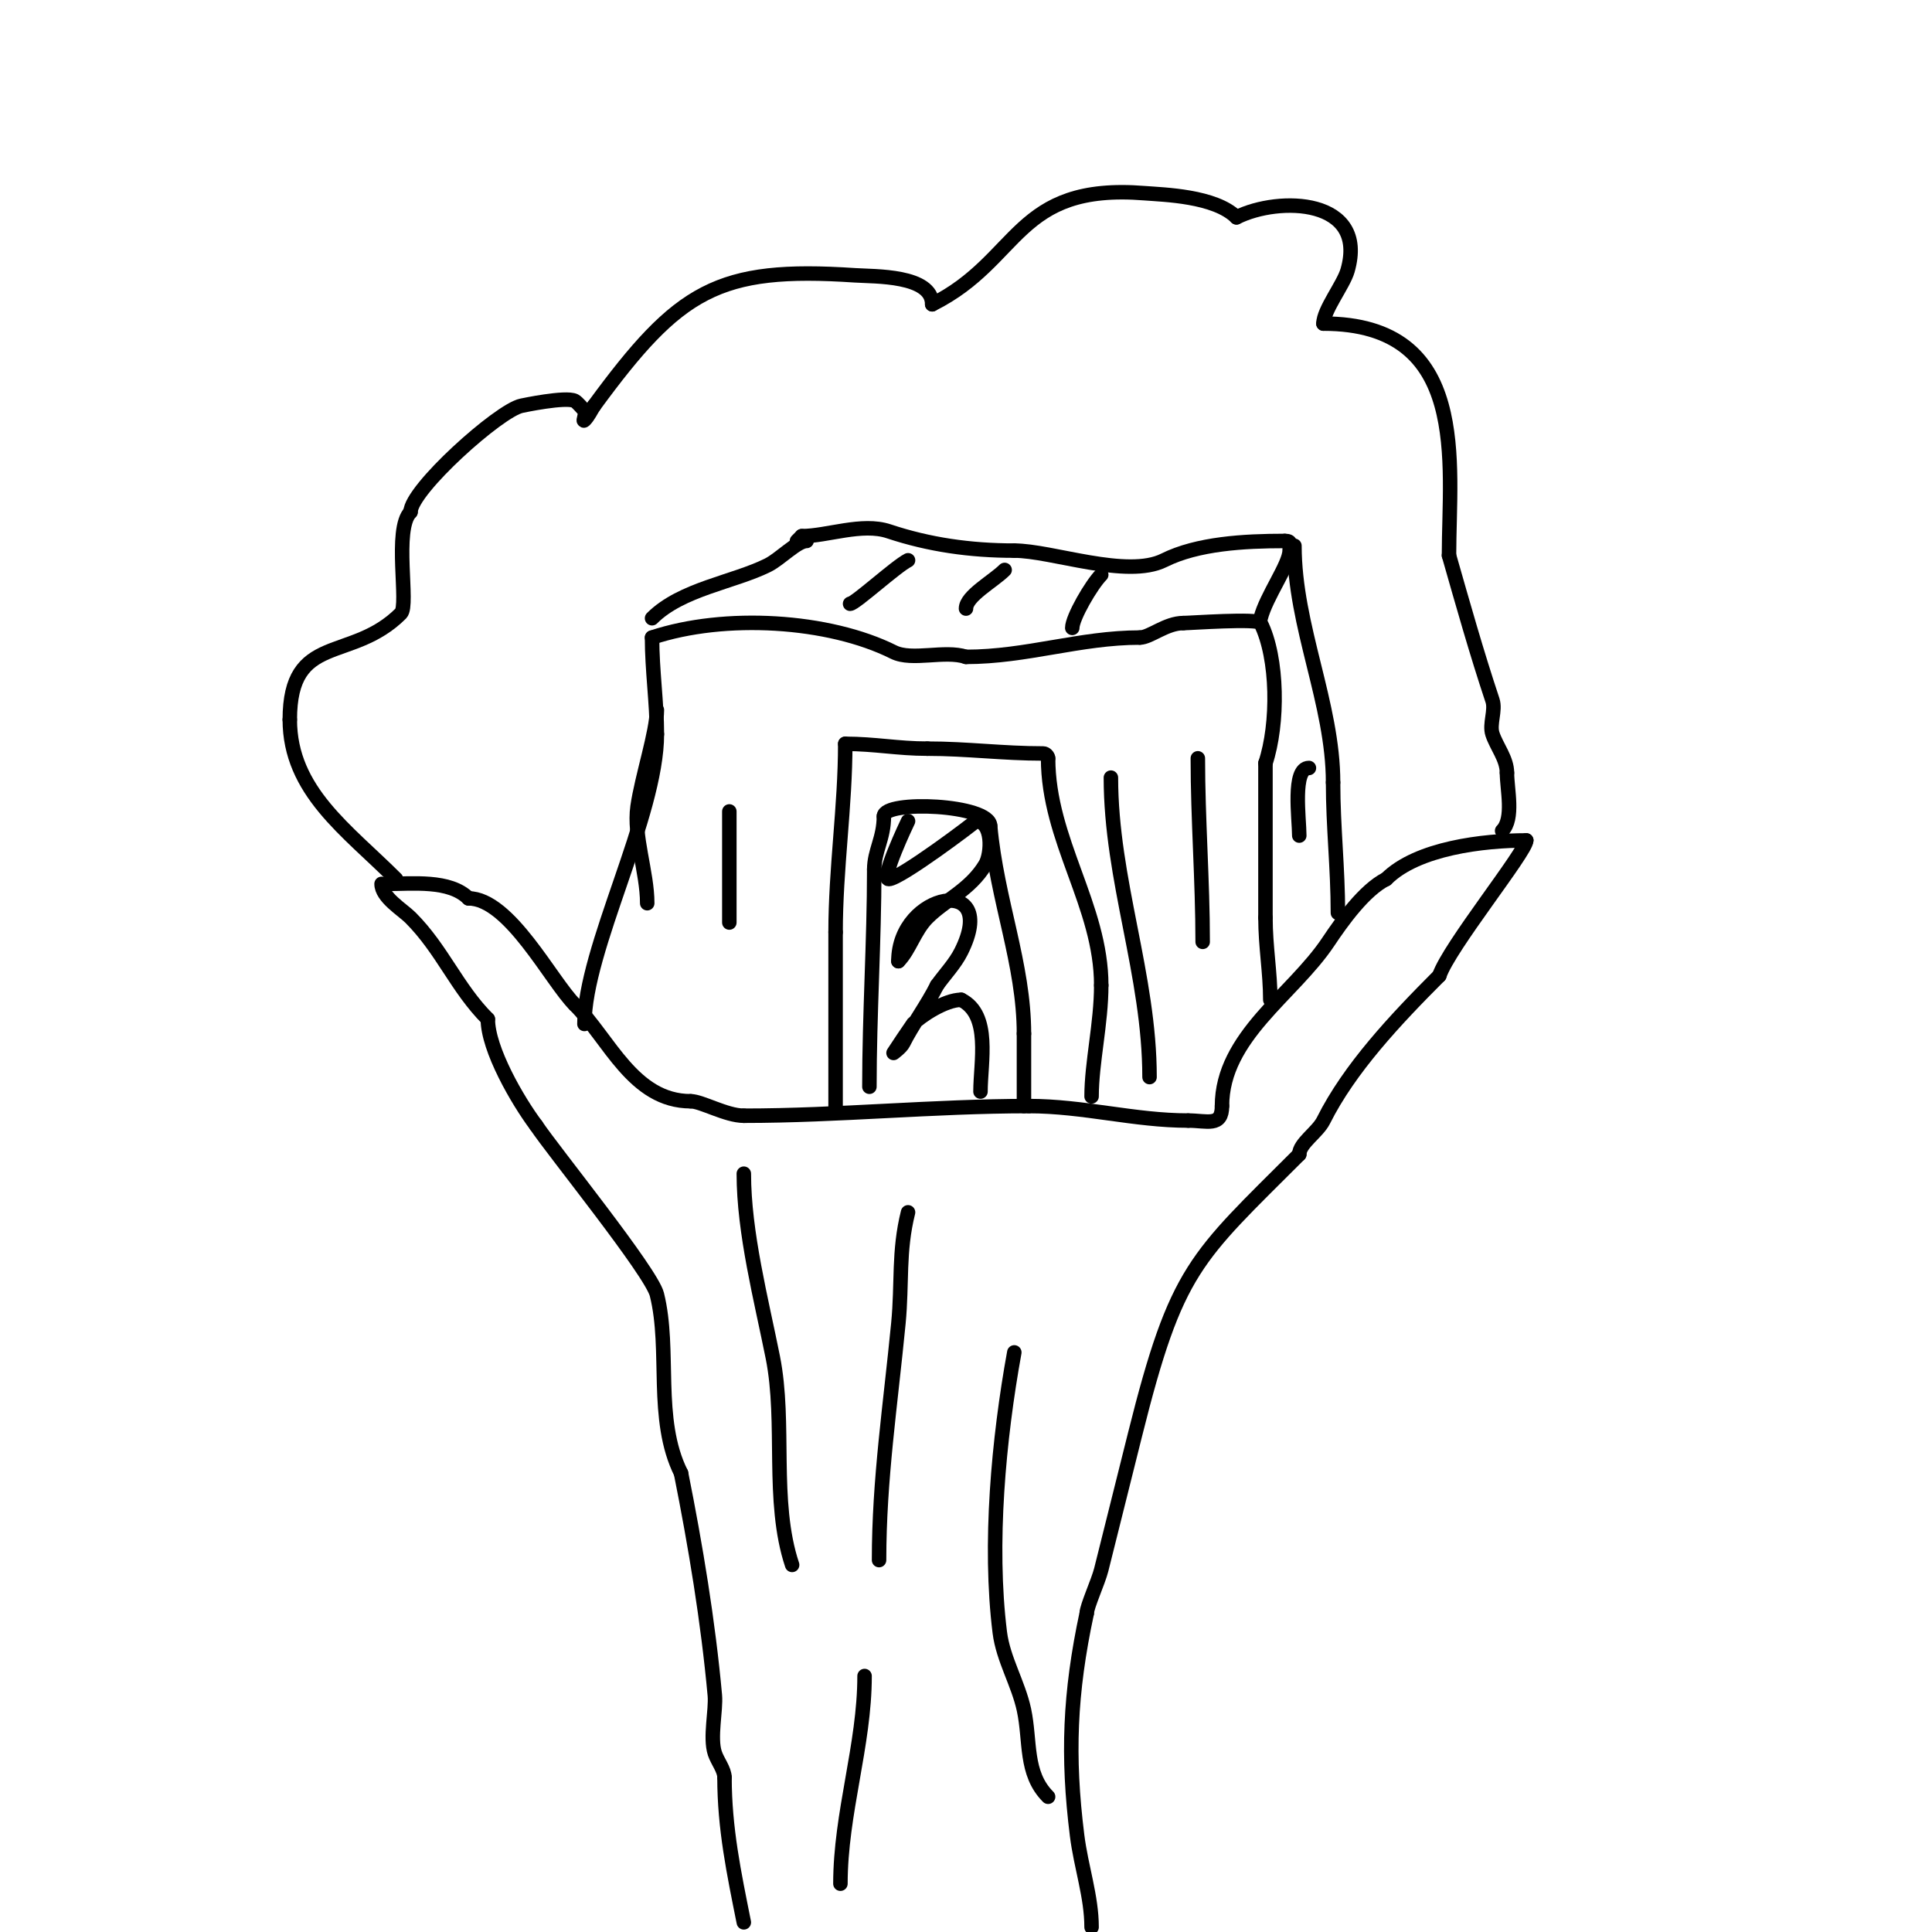 <svg viewBox='0 0 400 400' version='1.1' xmlns='http://www.w3.org/2000/svg' xmlns:xlink='http://www.w3.org/1999/xlink'><g fill='none' stroke='#000000' stroke-width='3' stroke-linecap='round' stroke-linejoin='round'><path d='M80,183c5.371,0 13.083,-0.917 17,3'/><path d='M97,186c8.475,0 17.084,17.084 22,22'/><path d='M119,208c7.145,7.145 12.099,20 24,20'/><path d='M143,228c2.224,0 7.343,3 11,3'/><path d='M154,231c19.666,0 39.253,-2 59,-2'/><path d='M213,229c11.38,0 21.855,3 33,3'/><path d='M246,232c3.908,0 7,1.399 7,-3'/><path d='M253,229c0,-14.379 14.688,-23.032 22,-34c2.877,-4.315 7.512,-10.756 12,-13'/><path d='M287,182c6.409,-6.409 20.174,-8 29,-8'/><path d='M316,174c0,2.292 -16.032,22.097 -18,28'/><path d='M298,202c-9.141,9.141 -18.617,19.235 -24,30c-1.23,2.46 -5,4.724 -5,7'/><path d='M269,239c-21.597,21.597 -25.388,23.552 -34,58c-2.333,9.333 -4.667,18.667 -7,28c-0.612,2.446 -3,7.633 -3,9'/><path d='M225,334c-3.54,16.522 -4.051,29.591 -2,46c0.824,6.588 3,12.658 3,19'/><path d='M79,183c0,2.77 4.328,5.328 6,7c6.567,6.567 9.563,14.563 16,21'/><path d='M101,211c0,6.241 6.149,16.865 10,22'/><path d='M111,233c3.551,5.327 23.83,30.319 25,35c2.894,11.577 -0.583,25.833 5,37'/><path d='M141,305c3.007,15.037 5.612,30.732 7,46c0.279,3.069 -1.081,8.756 0,12c0.553,1.659 2,3.396 2,5'/><path d='M150,368c0,10.554 1.962,19.81 4,30'/><path d='M121,212c0,-15.515 15,-43.069 15,-60'/><path d='M136,152c0,-6.587 -1,-13.151 -1,-20'/><path d='M135,132c15.036,-5.012 36.563,-3.718 50,3c3.835,1.917 10.589,-0.47 15,1'/><path d='M200,136c12.525,0 23.6,-4 36,-4'/><path d='M236,132c2.097,0 5.402,-3 9,-3'/><path d='M245,129c1.395,0 15.488,-1.023 16,0c3.63,7.259 3.701,20.897 1,29'/><path d='M262,158c0,10.667 0,21.333 0,32'/><path d='M262,190c0,5.983 1,11.335 1,17'/><path d='M180,225c0,-15.097 1,-29.998 1,-45'/><path d='M181,180c0,-3.845 2,-6.382 2,-11'/><path d='M183,169c0,-3.396 22,-2.475 22,2'/><path d='M205,171c1.399,15.394 7,28.568 7,43'/><path d='M212,214c0,5 0,10 0,15'/><path d='M82,182c-10.16,-10.16 -22,-18.215 -22,-33'/><path d='M60,149c0,-18.162 12.683,-11.683 23,-22c1.722,-1.722 -1.549,-17.451 2,-21'/><path d='M85,106c0,-4.604 18.345,-21.069 23,-22c0.162,-0.032 9.127,-1.936 11,-1c0.529,0.264 1.847,1.847 2,2c0.471,0.471 -0.471,2.471 0,2c0.85,-0.85 1.333,-2 2,-3'/><path d='M123,84c17.584,-23.979 25.605,-28.893 54,-27c4.058,0.271 16,-0.101 16,6'/><path d='M193,63c18.432,-9.216 17.071,-25.154 44,-23c3.876,0.31 14.55,0.55 19,5'/><path d='M256,45c8.84,-4.42 27.271,-3.949 23,11c-0.852,2.981 -5,8.209 -5,11'/><path d='M274,67c30.533,0 26,28.867 26,48'/><path d='M300,115c2.921,10.223 5.691,20.074 9,30c0.7,2.1 -0.7,4.9 0,7c0.864,2.593 3,5.115 3,8'/><path d='M312,160c0,3.389 1.501,9.499 -1,12'/><path d='M135,128c6.076,-6.076 16.916,-7.458 24,-11c2.514,-1.257 6.046,-5 8,-5'/><path d='M167,112'/><path d='M261,128c1.136,-4.544 6,-11.131 6,-14c0,-1.333 0.567,-2 -1,-2'/><path d='M266,112c-8.381,0 -18.065,0.532 -25,4c-7.698,3.849 -23.222,-2 -31,-2'/><path d='M210,114c-9.114,0 -17.658,-1.219 -26,-4c-5.532,-1.844 -12.71,1 -18,1'/><path d='M166,111l-1,1'/><path d='M268,113c0,16.724 8,32.637 8,49'/><path d='M276,162c0,9.18 1,17.742 1,27'/><path d='M271,159c-3.486,0 -2,10.531 -2,14'/><path d='M248,157c0,12.72 1,25.315 1,38'/><path d='M230,161c0,21.181 8,40.896 8,62'/><path d='M238,223'/><path d='M151,168c0,7.667 0,15.333 0,23'/><path d='M136,147'/><path d='M136,147c0,4.504 -3.128,13.899 -4,20c-0.873,6.111 2,13.558 2,20'/><path d='M173,229c0,-12 0,-24 0,-36'/><path d='M173,193c0,-13.171 2,-26.022 2,-39'/><path d='M175,154c6.086,0 10.912,1 17,1'/><path d='M192,155c8.27,0 15.565,1 24,1c0.471,0 1,0.529 1,1'/><path d='M217,157c0,16.974 11,30.518 11,47'/><path d='M228,204c0,7.855 -2,16.052 -2,23'/><path d='M188,170c-0.234,0.468 -5.699,12 -4,12c2.324,0 18,-11.831 18,-12'/><path d='M202,170c3.617,0 3.349,6.752 2,9c-3.14,5.234 -8.308,7.308 -12,11c-2.647,2.647 -3.708,6.708 -6,9'/><path d='M186,199c0,-14.34 21.088,-18.176 13,-2c-1.282,2.565 -3.333,4.667 -5,7'/><path d='M194,204c-2.052,4.104 -5.116,8.232 -7,12c-0.422,0.843 -2,2 -2,2c0,0 3.89,-5.89 4,-6c1.667,-1.667 6.666,-5 10,-5'/><path d='M199,207c6.238,3.119 4,12.937 4,19'/><path d='M188,116c-2.508,1.254 -10.974,9 -12,9'/><path d='M228,119c-2.02,2.02 -6,8.873 -6,11'/><path d='M208,118c-2.344,2.344 -8,5.389 -8,8'/><path d='M154,243c0,12.215 3.624,26.121 6,38c2.731,13.657 -0.41,29.771 4,43'/><path d='M188,251c-2.041,8.163 -1.189,14.622 -2,23c-1.631,16.858 -4,32.253 -4,49'/><path d='M210,280c-3.237,17.801 -5.287,39.703 -3,58c0.688,5.504 3.834,10.558 5,16c1.387,6.471 0.149,13.149 5,18'/><path d='M179,347c0,14.316 -5,28.387 -5,43'/></g>
</svg>